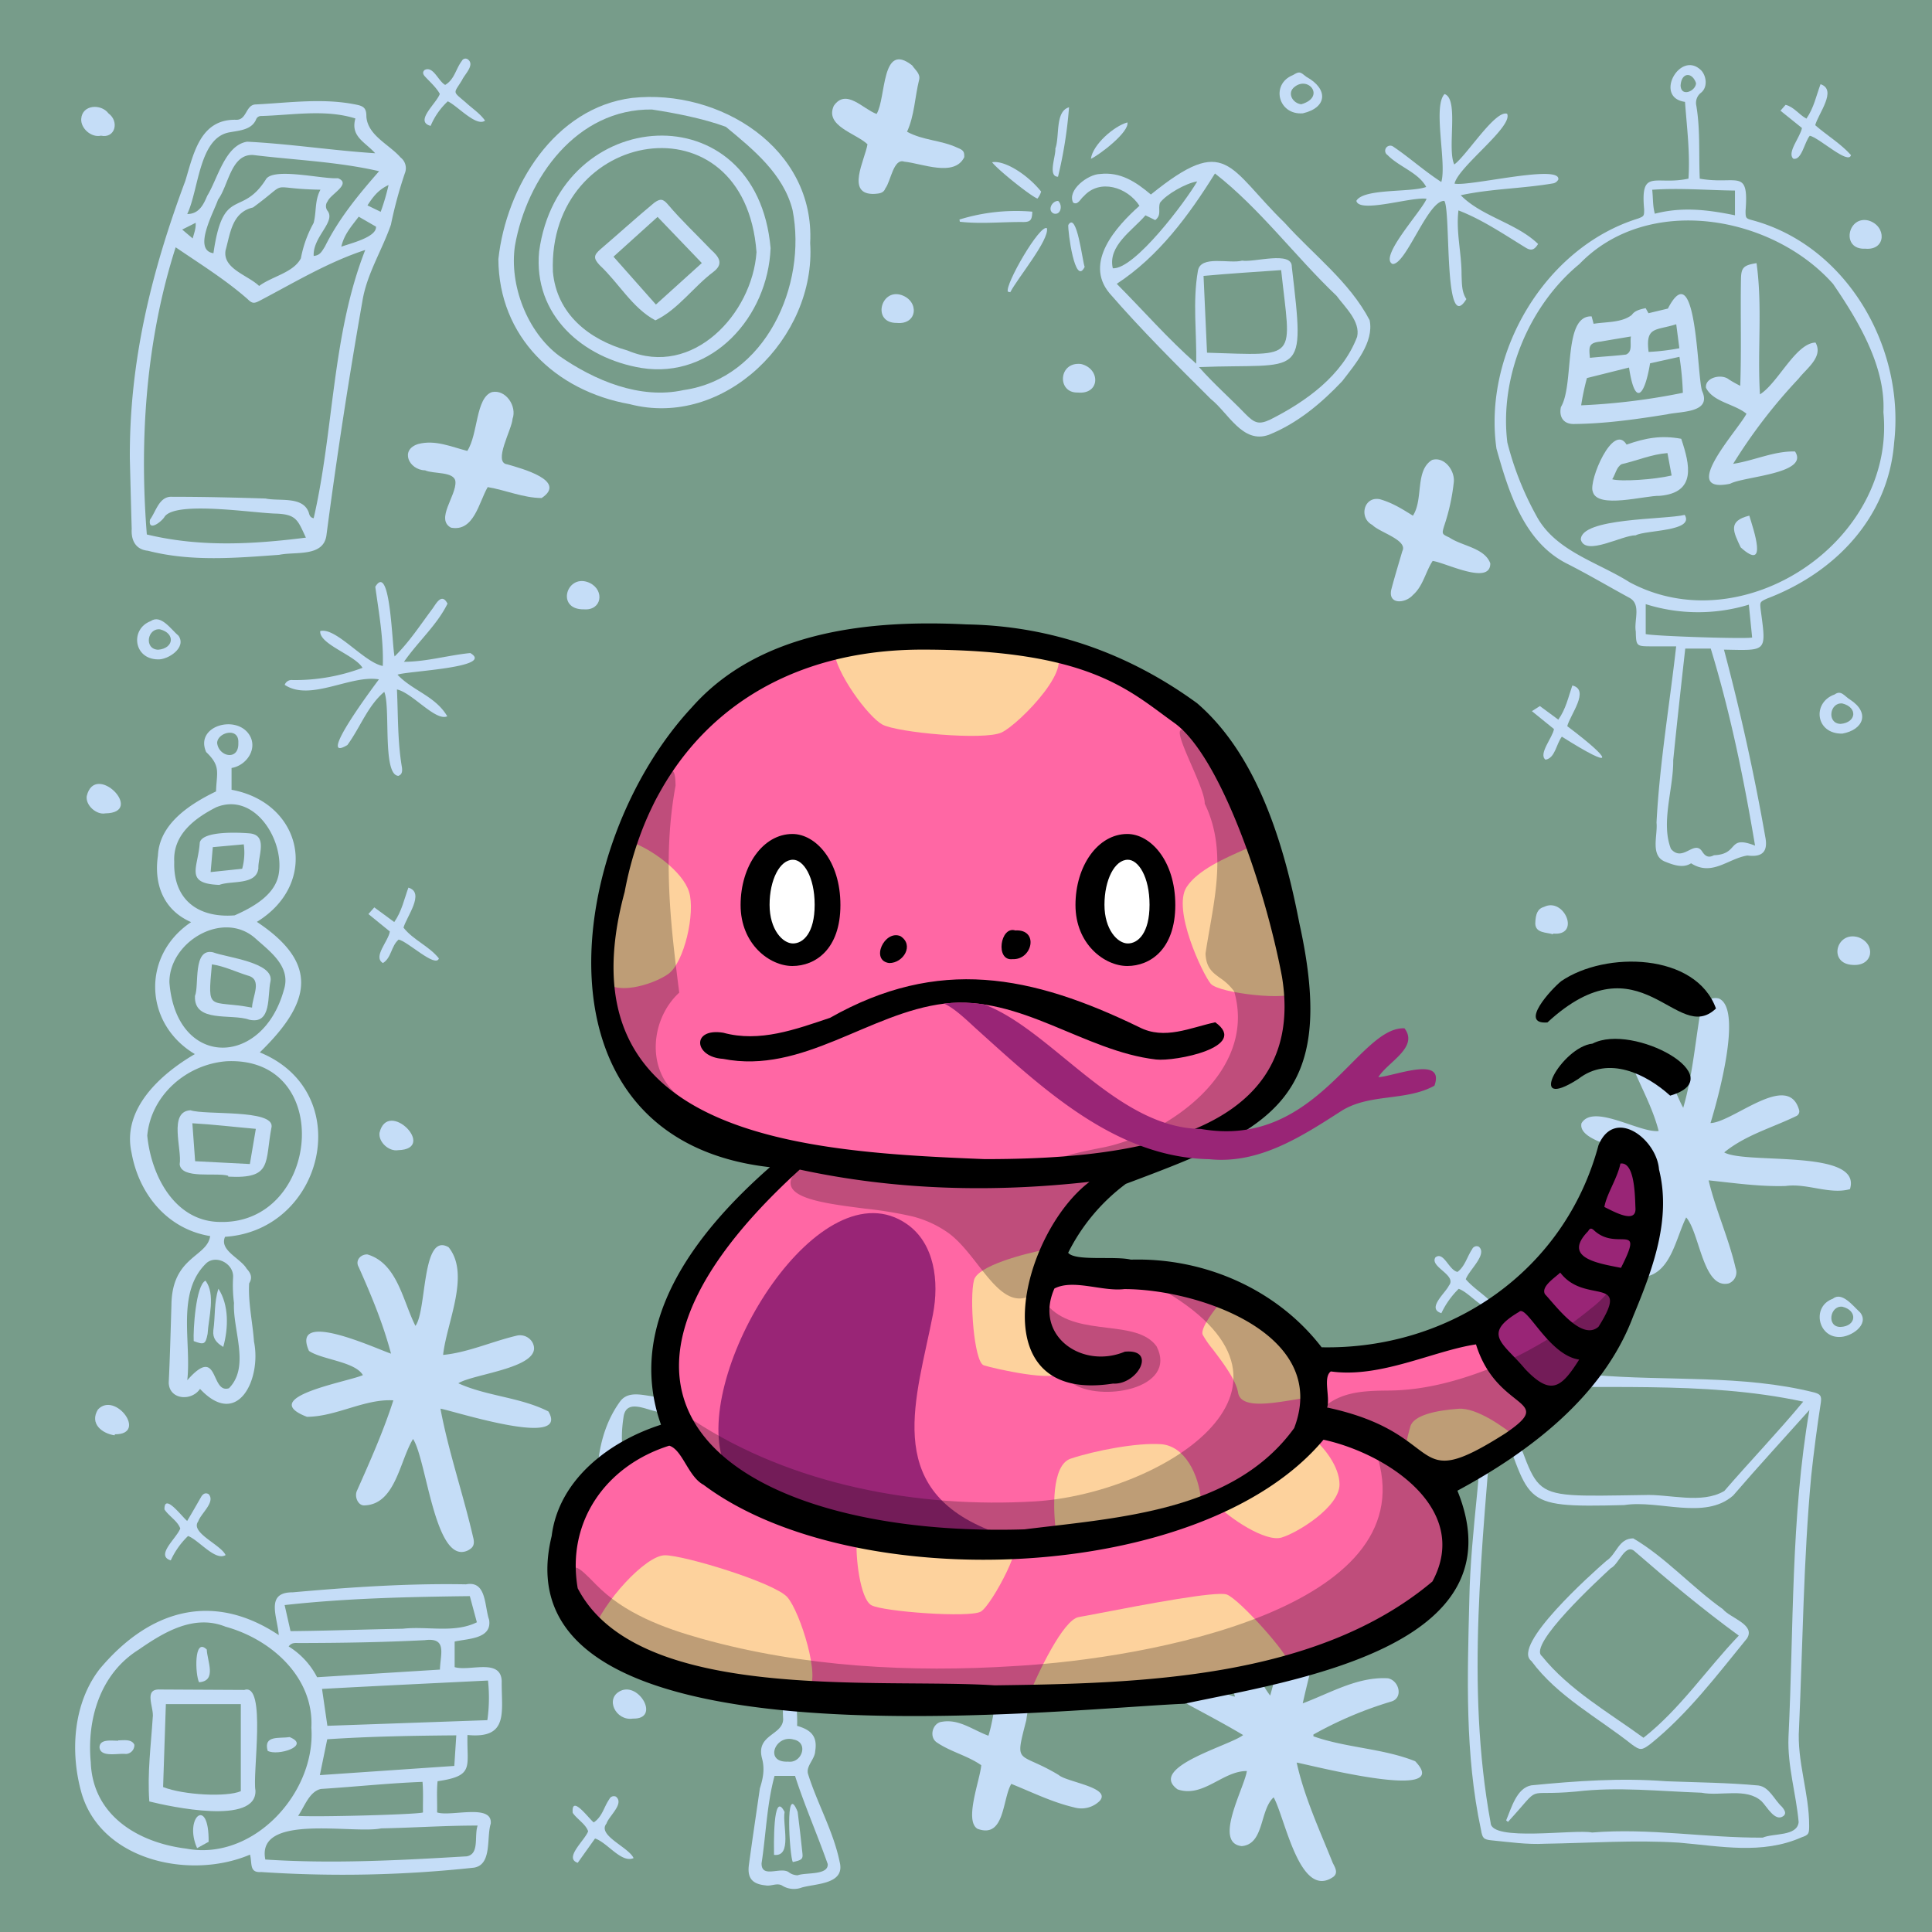 <svg width="600" height="600" viewBox="0 0 600 600" xmlns="http://www.w3.org/2000/svg" xmlns:xlink="http://www.w3.org/1999/xlink">
  <path d="M600,0H0V600H600Z" style="fill: #779C8A"/>
  <g>
    <path d="M588.24,137.471c-1.801,23.24-18.339,40.396-39.483,48.422-2.227,1.046-2.211,1.052-1.964,3.428,1.774,13.354,2.085,12.671-11.401,12.429q7.652,28.746,12.816,58.062c.925,4.599-.789,6.482-5.529,5.876-6.039.941-10.974,6.585-17.501,2.413-2.417,1.575-5.33.618-8.3-.604-4.404-1.998-2.006-8.176-2.433-12.019.959-18.38,4.041-36.485,6.105-54.745-2.646,0-5.189.009-7.731-.002-4.627-.02-4.706-.067-4.814-4.643-.613-3.497,1.849-8.52-2.118-10.509-6.315-3.438-12.512-7.103-18.914-10.366-13.621-6.667-18.403-22.285-22.233-35.887-4.227-29.648,15.048-62.492,43.986-71.461,1.848-.726,1.869-.768,1.88-2.814-1.197-13.039,3.523-7.334,13.765-9.575.526-8.056-.498-15.888-1.076-23.839-9.803-1.328-1.505-16.301,5.035-9.769,1.495,1.573,2.188,5.059-.046,6.914a3.965,3.965,0,0,0-1.478,4.019c1.273,7.56.731,15.065,1.07,22.688,11.567,2.023,15.284-3.525,14.224,9.993.012,2.198.051,2.357,2.043,2.887,29.501,7.917,47.499,39.658,44.097,69.102ZM584.91,128c.711-14.185-7.806-28.389-15.643-39.843-19.039-21.416-57.61-28.077-78.743-6.176C474.728,94.972,465.64,117.171,468.116,137.401a94.969,94.969,0,0,0,8.957,22.663c5.799,11.05,19.01,14.435,28.966,20.728,35.273,19,82.726-12.682,78.871-52.792ZM545.049,262.618c-3.522-20.973-7.679-41.243-13.759-61.188h-7.92c-1.304,11.644-2.566,23.035-3.739,34.652.118,8.806-3.929,19.395-.705,27.545,3.657,4.291,7.161-2.889,9.643.736.979,1.572,2.018,2.146,3.717,1.236C540.308,265.298,536.242,259.195,545.049,262.618Zm-33.957-65.696c2.582.642,31.376,1.586,33.05,1.063-.334-3.328-.67-6.682-1.023-10.203a54.115,54.115,0,0,1-32.027-.158Zm2.832-130.549c8.45-2.213,16.473-1.244,24.883.49v-7.686c-8.631-.096-17.096-.858-25.696-.246C513.41,61.681,513.239,63.88,513.924,66.373Zm8-39.801c.185,3.721,4.761,1.668,4.792-.756C525.513,22.265,522.169,22.433,521.924,26.571Z" style="fill: #C5DDF7"/>
    <path d="M243.18,526.702c-9.03-.023-8.369-4.159-.074-4.975v-10.681c-22.365-1.595-50.537-14.286-56.651-37.663-1.998-12.81-1.743-27.429,6.196-38.244,2.287-2.978,6.152-2.053,9.366-1.584,21.851,3.804,31.379,16.334,41.545,34.558l.527-.114c.844-17.083-.089-34.282.776-51.371,5.518-12.682,2.373,49.42,3.225,52.476-1.813,9.524,12.832,10.093,17.7,4.61,1.379-1.659,1.382-2.23-.027-3.92-6.436-7.453-10.396-17.114-9.552-27.07,3.325-16.35,27.597,7.761,30.859,14.926,17.598-13.57,40.84-27.694,21.529,7.294-3.969,7.113-12.316,9.372-16.898,15.598-8.19,17.295-25.784,28.654-44.642,30.557a55.75,55.75,0,0,0,.509,10.716c12.049-1.489,12.206,5.035.372,4.322-.926,3.341-.197,6.504-.403,9.838,3.769,1.106,6.48,2.808,5.626,7.867-.083,2.576-3.09,4.727-2.152,7.296,2.911,9.186,7.871,17.753,9.776,27.212,1.667,6.834-7.329,6.583-11.756,7.826a6.89,6.89,0,0,1-5.983-.504c-1.64-1.111-3.541.227-5.356-.157-4.118-.428-5.667-2.302-5.107-6.42,1.075-7.911,2.261-15.807,3.402-23.709.974-3.063,1.559-5.921.682-9.24-2.033-7.502,6.459-7.206,6.55-12.24-.157-2.368-.039-4.755-.039-7.204Zm-46.007-42.697c16.498,19.232,48.392,30.334,71.368,16.003a42.061,42.061,0,0,0,18.1-17.952c1.667-4.45-1.833-9.518-3.196-13.814-4.235,1.889-8.318,3.697-12.382,5.542-3.239,3.124-6.31,6.055-10.881,6.976-24.649,6.538-21.025-35.801-56.401-42.422-3.43-.679-9.193-3.804-10.106,1.523-1.049,6.887-1.144,15.048,5.043,19.57,2.833,3.823,12.569,3.198,12.84,7.039-.294,1.455-1.889,1.684-3.112,1.446-8.947-1.045-14.239-6.365-18.632-13.894-1.117,6.727-2.146,24.126,6.087,26.198,11.265.938,21.824-4.491,29.51-12.391,1.06-1.897,4.843-3.422,4.123.097-1.635,2.46-3.969,4.285-6.048,6.704,5.663,1.982,12.176,1.043,17.169,4.673,2.105,1.715,6.09,5.197,2.61,7.574-10.223,8.253-28.06,10.287-33.09-4.678-4.398.611-8.656,1.202-13.002,1.806Zm74.671-14.36c2.917-2.127,11.992-3.354,11.984-6.983-1.82-8.518-14.641-20.273-23.464-21.027-1.752,9.318,3.114,21.116,11.48,28.01Zm-31.3,81.867c-2.415,8.924-2.636,18.05-4.031,27.147-.075,4.927,6.129.812,8.585,2.881a4.674,4.674,0,0,0,2.632.846c2.505-.944,9.58.073,9.325-3.498-3.228-9.16-7.169-18.126-10.151-27.376Zm70.96-105.091c-9.361,3.328-16.955,9.654-23.727,16.74-2.133,3.544,1.552,7.859,2.103,11.888,10.551-4.075,16.71-11.838,20.693-22.016l-2.492-.408C311.158,451.304,312.284,449.433,311.504,446.421Zm-80.845,42.205-11.026-5.231c5.743-6.236,14.918,7.519,20.836,1.172-4.404-4.415-22.321-8.825-27.022-3.988C215.949,487.671,222.559,491.239,230.659,488.626Zm14.102,58.463c4.269.602,6.495-5.956,1.69-6.864C240.754,538.577,237.205,547.469,244.761,547.089Z" style="fill: #C5DDF7"/>
    <path d="M86.575,507.793c-.453-5.798-4.244-13.315,4.284-13.281,17.911-1.59,35.882-2.821,53.875-2.483,6.419-1.247,5.687,6.825,7.167,11.02.944,5.984-6.65,5.816-10.707,6.748v7.942c4.601,1.42,14.377-2.891,14.616,4.38-.12,9.421,2.353,17.974-10.631,16.698-.281,9.884,2.336,12.674-9.286,14.358-.321,3.247-.074,6.172-.146,9.683,4.142,1.439,17.333-2.877,16.652,3.53-1.37,4.267.488,12.69-5.203,13.631a379.293,379.293,0,0,1-66.075,1.356c-3.745.284-2.77-2.569-3.472-5.406-18.759,8.004-47.033,1.797-52.591-20.086-3.276-12.453-2.162-27.117,5.869-37.522,15.271-18.274,34.967-24.33,55.649-10.568Zm10.122,28.77c.827-15.708-12.508-27.495-26.653-31.377-9.78-3.941-19.096,1.66-27.019,7.157-11.885,7.46-16.09,21.527-14.839,34.945.596,16.504,14.659,24.956,29.648,26.816,20.892,3.959,40.3-17.391,38.863-37.541ZM148.33,566.948c-10.104-.014-19.894.682-29.957.87-8.602,1.829-38.894-4.807-35.974,9.672,20.841,1.369,41.742.248,62.56-.99C148.992,575.765,147.207,570.202,148.33,566.948Zm-46.658-30.983c16.773-.592,33.176-1.172,49.68-1.754a49.631,49.631,0,0,0,.2-12.305c-17.224.848-34.243,1.653-51.544,2.6.574,3.954,1.097,7.556,1.664,11.459ZM90.223,506.564c11.676-.108,23.243-.544,34.906-.751,7.588-.852,15.942,1.47,22.969-1.997-.736-2.733-1.452-5.39-2.187-8.123-19.311.24-38.338.652-57.517,2.776Zm11.4,33.582c-.764,3.714-1.49,7.248-2.289,11.133,14.134-.966,27.876-1.906,41.754-2.854.213-3.264.408-6.252.62-9.498C128.244,539.04,115.103,539.255,101.623,540.146Zm34.999-21.638c.148-4.892,2.333-10.05-4.706-9.14-13.013.665-26.032.874-39.061.888-1.065.01-2.236-.248-3.208,1.066a24.341,24.341,0,0,1,8.828,9.555C111.223,520.085,123.809,519.303,136.622,518.508Zm-5.407,34.871c-10.553.397-20.989,1.528-31.521,2.193-3.634.77-5.134,5.517-7.106,8.356,4.774.446,37.028-.399,38.769-1.054C131.304,559.686,131.5,556.663,131.215,553.379Z" style="fill: #C5DDF7"/>
    <path d="M40.327,142.64c-.22-30.439,6.727-58.354,17.248-86.531C60.123,47.69,62.185,37.054,73.139,37.193c3.671.285,3.017-4.827,6.468-4.767,10.33-.526,20.82-2.048,31.067.08,2.466.473,3.126,1.293,3.112,3.745.446,5.852,7.089,8.592,10.615,12.654a4.191,4.191,0,0,1,1.32,4.93,133.811,133.811,0,0,0-4.316,15.936c-2.789,8.062-7.544,15.368-8.889,23.938q-6.349,36.075-11.127,72.454c-.877,6.943-9.659,5.069-14.675,6.142-13.608.99-27.396,2.186-40.777-1.264-3.787-.354-5.25-3.208-5.034-6.76-.221-7.511-.404-15.025-.575-21.641Zm5.272,23.345c16.536,3.981,32.835,3.071,49.402.983-2.507-5.343-2.855-7.174-9.068-7.461-6.938-.101-30.971-4.019-34.756.87-.844,1.573-5.28,4.963-4.586,1.001,1.898-2.608,2.873-7.335,6.86-7.095,9.666-.003,19.335.225,28.996.534,4.359.933,11.63-.836,13.453,4.369.181.705.408,1.564,1.517,1.752,6.338-27.507,5.63-56.875,16.015-83.309-11.499,3.75-22.015,10.119-32.73,15.735-1.807.958-2.406.919-3.834-.502-6.889-6.042-14.78-10.925-22.311-16.067C45.412,105.363,43.224,136.13,45.599,165.985ZM99.517,58.915c-17.363-.302-8.825-3.338-20.936,5.516-6.499,1.521-7.008,7.823-8.529,13.324-.969,5.708,6.979,7.718,10.421,11.053,4.008-2.99,10.607-4.097,12.969-8.578A36.171,36.171,0,0,1,97.392,69.257C98.342,65.747,97.664,62.363,99.517,58.915ZM110.368,36.792c-9.376-2.945-19.585-1.028-29.243-.768A1.647,1.647,0,0,0,79.505,37.152c-1.376,3.153-5.066,3.368-8.02,3.909-9.714,1.462-9.687,17.772-13.337,25.404,3.625.005,5.045-2.892,6.217-5.675,3.268-5.319,5.527-15.706,12.389-16.787,13.379.673,26.406,2.721,39.76,3.588C113.323,44.025,108.795,42.415,110.368,36.792ZM97.421,79.479c2.023-.158,2.557-1.474,3.491-2.909,4.353-8.767,10.441-16.114,16.821-23.402-12.861-2.961-26.044-3.439-39.101-5.029-6.913-.379-7.615,9.383-10.921,13.862-1.251,3.786-7.996,15.668-1.424,16.641C69.311,57.537,74.91,67.692,82.518,55.804c2.109-3.988,17.587-.106,22.428-.458,4.385,1.744-2.32,4.962-3.184,7.16a2.415,2.415,0,0,0-.069,2.933C104.412,68.858,97.082,73.532,97.421,79.479Zm8.575-2.865c2.728-1.012,11.04-2.938,10.771-6.228l-5.365-3.096C109.275,70.147,106.889,72.694,105.996,76.614Zm12.231-10.836a66.767,66.767,0,0,0,2.442-8.314c-3.194,1.466-4.867,3.709-6.546,6.326ZM59.842,74.049c.479-1.795,1.041-3.127.921-4.855l-4.176,2.101Z" style="fill: #C5DDF7"/>
    <path d="M62.118,431.33c-2.682,3.97-9.636,3.365-9.716-1.992.393-8.061.594-16.135.842-24.205.219-14.955,11.122-14.702,12.021-21.257-13.254-2.155-22.1-12.978-24.401-25.839-3.075-13.599,8.97-24.458,19.65-30.678-15.859-9.459-16.586-30.677-1.157-40.985-8.581-3.717-11.624-11.767-10.309-20.652.453-9.927,9.946-16.014,18.044-19.94.192-5.951,1.562-7.805-3.066-12.226-3.632-8.187,9.599-11.835,13.534-5.14,2.479,4.26-1.064,9.338-5.649,10.088v6.764c22.099,4.071,27.378,29.064,7.861,41.028,19.861,13.188,16.466,25.385.916,40.533,30.231,12.37,19.957,55.286-10.797,57.275-1.864,4.237,4.809,6.618,6.72,9.912,1.198,1.29,1.918,2.702.772,4.533-.362,5.878,1.075,12.129,1.496,18.077C81.269,428.187,73.869,443.898,62.118,431.33Zm6.333-51.84c30.97.657,35.724-51.518,1.883-49.909-12.554.981-23.448,10.653-24.601,23.082C46.934,365.107,54.287,379.442,68.451,379.49ZM52.613,305.123c2.088,26.611,28.832,26.533,35.532,2.352,2.32-7.113-3.939-11.7-8.695-15.927C69.422,282.394,52.48,292.473,52.613,305.123Zm1.498-37.489c-.359,11.748,7.395,17.534,18.762,16.639,5.633-2.501,12.782-6.384,13.736-13.138,1.575-10.515-7.672-25.25-19.482-20.426C60.352,254.17,53.674,259.251,54.111,267.634Zm4.051,161.005c9.939-11.295,7.094,4.361,12.942,2.492,6.631-6.73,1.136-18.04,1.563-26.493a42.923,42.923,0,0,1-.28-7.878c.32-4.25-5.117-7.169-8.233-4.534C54.632,401.302,59.497,416.619,58.163,428.639ZM74.014,230.696c.306-4.994-6.432-3.315-6.58.008C67.87,235.048,74.255,236.392,74.014,230.696Z" style="fill: #C5DDF7"/>
    <path d="M128.273,446.893c-4.201,6.852-5.454,20.492-15.289,20.624-1.807-.058-2.956-2.674-2.149-4.511,4.101-9.221,8.241-18.512,11.321-28.114-8.943-.532-17.718,5.081-26.842,5.11-15.798-6.094,12.938-10.901,17.382-12.95-2.463-4.221-12.771-4.793-16.746-7.521-5.856-13.202,21.016-.596,25.481.855-2.495-9.408-6.096-18.045-10.029-26.87-1.198-2.079.614-4.018,2.694-3.943,9.314,2.771,10.957,14.371,14.917,22.184,3.582-4.666,1.888-29.31,10.302-24.42,6.845,8.479-.625,23.384-1.706,33.443,7.673-.734,15.145-4.161,22.726-5.949a4.464,4.464,0,0,1,4.961,1.961c4.388,7.923-18.292,9.772-22.955,12.801,8.917,4.055,19.176,4.287,27.968,8.747,6.809,11.597-29.119-.086-33.52-.866,2.429,13.101,7.06,26.58,10.118,39.831.704,2.572-.146,3.401-1.591,4.196-10.224,4.858-12.81-28.261-17.043-34.608Z" style="fill: #C5DDF7"/>
    <path d="M386.068,538.836c-5.714-3.407-10.863-6.108-16.583-9.211-2.66-1.444-2.787-3.815-.599-5.96,4.648-3.645,9.669,2.318,14.644,3.237-.989-4.47-13.86-25.442-1.273-20.491,5.758,5.552,7.479,14.013,12.213,20.164,2.758-9.952,5.485-19.824,7.135-30.032,1.276-6.904,8.832-7.458,9.087.206-.41,11.106-3.738,21.451-6.116,32.241,8.494-3.167,17.087-8.353,26.472-7.78,3.509.7,4.855,6.202.92,7.248a119.424,119.424,0,0,0-24.078,10.214l.004.556c10.236,3.629,21.476,3.694,31.6,7.738,12.32,12.838-32.389,1.203-36.797.413,2.314,10.602,7.144,21.033,11.212,31.188.759,1.477,1.727,3.06.173,4.305-10.434,7.256-14.944-18.233-18.539-24.696-4.38,3.957-2.872,14.529-9.898,15.153-8.931-.949.737-17.909,1.581-23.317-7.517-.073-13.551,8.416-21.51,5.699-9.477-6.854,16.283-13.606,20.352-16.875Z" style="fill: #C5DDF7"/>
    <path d="M523.66,378.078c-3.275,6.517-4.756,17.414-13.175,18.508-2.019-.107-3.098-1.494-2.332-3.342,3.158-7.257,6.818-15.019,8.055-22.699-4.64,1.553-8.693,4.617-13.31,6.26-3.601,1.505-17.935,5.212-13.209-3.007,7.661-4.845,16.369-7.897,23.57-13.578-4.89-2.986-23.505-5.184-22.114-11.39,3.71-6.214,17.997,3.076,23.963,2.413-2.159-8.487-7.017-16.231-9.835-24.484,9.222-7.326,14.107,11.44,17.467,17.271,2.775-9.481,3.655-19.652,5.285-29.457.459-3.125,3.089-5.185,5.795-4.473,7.551,3.277-.502,31.824-2.61,38.68,7.05-.252,24.057-16.157,27.512-4.083a1.6,1.6,0,0,1-.955,1.946c-7.552,3.649-15.675,5.857-22.303,11.247,6.756,3.794,42.997-1.191,39.057,11.411-6.324,1.769-13.302-1.912-19.982-.98-8.072.237-15.969-.929-23.912-1.75,2.192,9.225,6.242,17.954,8.381,27.249a3.701,3.701,0,0,1-2.123,4.752c-8.021,1.924-9.006-15.777-13.225-20.494Z" style="fill: #C5DDF7"/>
    <path d="M494.938,427.016c22.779,1.968,46.163-.174,68.452,5.413,1.947.545,2.357,1.058,2.094,3.106q-1.762,11.366-2.993,22.803c-2.41,26.01-2.622,52.197-3.784,78.289-.715,10.361,3.177,20.16,3.147,30.447-.012,2.437-.142,2.76-2.383,3.536-12.257,5.406-25.157,2.734-38.03,1.64-13.876-.881-27.811.129-41.697.34-5.55.296-11.006-.521-16.486-1.051-2.574-.249-2.886-.722-3.321-3.262-5.042-23.521-4.22-47.504-3.63-71.38.404-21.993,4.503-43.734,4.483-65.741.08-4.134.335-4.319,4.402-4.223,9.909.236,19.819.399,29.729.591Zm-30.749,10.018-.513.081c-3.19,42.809-8.582,86.378-.744,128.995.188,5.936,26.201,1.879,31.508,2.993,17.742-1.474,35.395,1.711,52.99,1.586,3.342-1.444,10.695-.328,11.156-4.816-.79-8.835-3.493-17.412-3.158-26.338,1.653-33.916.707-68.102,6.498-101.646-8.052,9.014-15.847,17.456-23.678,26.56-8.812,7.743-23.074,1.269-33.801,2.96-34.567.926-28.082-.734-40.258-30.375Zm.101-6.852c17.109,35.912,4.18,34.735,46.212,34.115,8.008-.351,17.927,2.912,24.989-1.254,8.085-9.356,16.625-18.234,24.515-27.752-31.42-6.779-63.92-3.459-95.716-5.109Z" style="fill: #C5DDF7"/>
    <path d="M353.875,63.907c-3.847-5.873-12.369-8.44-17.276-2.999-1.012.761-1.847,2.957-3.334,2.006-1.912-3.911,4.639-8.791,8.323-8.877,6.39-.744,11.199,2.467,15.826,6.373,23.616-19.114,23.926-8.367,41.563,8.799,8.928,9.938,20.078,18.226,26.373,30.225,1.425,6.863-4.508,13.716-8.501,18.927-6.49,6.881-13.996,13.161-22.845,16.689-8.106,2.883-12.564-6.852-17.971-11.127-10.766-10.714-21.543-21.41-31.504-32.903-7.916-9.559,2.08-20.633,9.346-27.115ZM372.36,114.006c4.645,5.256,9.662,9.634,14.5,14.64,2.765,2.785,4.125,3.302,7.644,1.647,11.095-5.594,22.381-13.665,26.956-25.679,1.095-4.774-3.706-9.137-6.382-12.754-12.877-12.255-23.835-27.143-37.761-37.987-8.094,13.008-17.551,25.823-30.502,34.271,8.372,8.409,15.811,17.001,24.684,24.807.169-9.748-1.154-19.155.509-28.773.76-5.098,9.9-2.156,13.747-3.241,3.572.644,15.54-3.133,15.419,1.893,4.191,35.679,3.501,29.882-28.814,31.176Zm2.491-4.471c28.798.863,26.053,2.51,23.022-25.649-8.142.57-16.052,1.056-24.101,1.802C374.139,93.792,374.491,101.574,374.851,109.535ZM355.734,66.874c-3.985,4.661-11.779,9.463-10.139,16.448,6.809.377,22.619-20.791,26.211-26.975-3.482.496-9.719,4.081-11.558,6.631-.717,1.987.632,3.692-1.474,5.38Z" style="fill: #C5DDF7"/>
    <path d="M251.608,75.499c1.901,29.306-26.595,57.722-56.082,50.007-23.069-4.107-40.631-20.964-40.752-45.047C157.241,57.923,172.22,33.479,196.292,30.414,223.442,27.474,253.158,45.996,251.608,75.499Zm-49.156-41.491c-23.294-.279-38.834,21.217-42.533,42.313-1.794,12.216,3.805,26.761,13.733,34.188,10.912,7.616,25.104,13.625,38.615,10.637,25.402-3.581,38.46-32.53,33.869-55.927-2.833-11.185-12.174-18.779-20.73-25.844-7.057-2.591-15.87-4.29-22.954-5.366Z" style="fill: #C5DDF7"/>
    <path d="M314.065,554.003c-2.818,4.785-1.993,17.085-10.504,13.945-4.174-2.544.798-15.128,1.174-19.751-4.363-3.027-9.502-4.13-13.827-7.093-2.497-1.704-1.269-6.103,1.646-6.394,5.298-.912,9.491,2.517,14.415,4.334,2.065-6.666,2.019-13.961,5.33-19.99,1.669-2.268,3.787-1.433,5.278.107,4.096,4.046,1.727,10.096,1.151,15.055-3.721,14.415-2.581,9.416,10.06,17.024,2.414,2.194,16.518,3.862,12.717,8.062a8.084,8.084,0,0,1-7.979,1.984c-6.868-1.62-12.933-4.666-19.461-7.283Z" style="fill: #C5DDF7"/>
    <path d="M447.611,56.523c1.738-5.869-2.709-23.438,1.004-27.312,4.571,1.472.706,17.127,3.03,21.863,3.861-2.812,12.669-16.96,16.396-15.749,1.964,4.01-15.123,16.399-16.323,21.697,4.472.985,33.069-6.165,32.227-1.275a2.278,2.278,0,0,1-1.529,1.186c-9.542,1.65-19.299,1.653-28.775,3.701,6.581,6.673,17.269,8.594,24.026,15.135-1.173,1.902-2.179,2.184-3.876,1.13-6.747-4.133-13.487-8.719-20.856-11.553-.822,6.723,1.005,13.283.962,20.033.121,2.641.005,5.281,1.5,7.5-7.082,11.66-4.753-27.411-6.847-30.489-5.125-.246-11.858,19.809-16.074,19.595-4.414-2.05,9.052-16.461,10.56-20.248-4.484-.746-20.92,4.642-21.804.638,2.231-3.939,16.894-2.532,21.684-4.315-2.369-4.454-8.452-6.261-12.001-9.908a1.582,1.582,0,0,1-.703-1.012,1.601,1.601,0,0,1-.004-.628,1.581,1.581,0,0,1,2.475-.977C438.006,49.139,441.968,52.841,447.611,56.523Z" style="fill: #C5DDF7"/>
    <path d="M145.121,140.035c3.383-5.164,2.555-16.483,7.657-18.268,4.324-.911,7.824,4.435,6.397,8.324-.148,3.189-6.227,13.639-1.601,14.122,4.226,1.24,18.758,5.045,10.641,10.455-5.742-.04-11.08-2.439-16.752-3.396-2.74,4.694-4.239,13.952-11.399,12.599-4.92-2.611,1.737-9.975,1.373-14.304-.304-3.241-6.926-2.322-9.417-3.5-5.051-.105-7.949-6.443-2.078-8.194,5.294-1.346,10.107.866,15.179,2.162Z" style="fill: #C5DDF7"/>
    <path d="M281.688,40.911c4.979,2.733,10.597,2.584,15.673,4.981,1.827.733,2.177,1.201,2.095,2.932-3.083,6.282-13.16,1.911-18.61,1.384-3.393-1.17-4.185,6.086-5.886,8.287-.565,1.539-1.932,1.609-3.321,1.721-9.207.408-3.003-10.576-2.235-15.419-3.684-3.467-13.337-5.67-10.455-11.946,3.828-5.517,9.058,1.04,13.287,2.536,3.018-4.947,1.367-22.752,11.061-15.058.949,1.456,2.665,2.596,2.124,4.537-1.318,5.346-1.425,11.017-3.733,16.045Z" style="fill: #C5DDF7"/>
    <path d="M438.79,160.15c3.336-5.074.574-14.03,5.957-17.308,3.853-1.155,7.227,3.415,6.726,7.049a63.617,63.617,0,0,1-2.981,13.459c-.754,2.495-.699,2.505,1.621,3.58,3.98,2.686,10.933,3.198,12.712,8.017.082,7.026-14.035-.288-17.906-.74-2.239,3.447-2.967,7.822-6.126,10.576-2.291,2.629-7.83,3.127-6.7-1.741,1.052-3.988,2.256-7.937,3.419-11.896,1.772-3.442-7.167-5.831-9.303-8.11-4.306-2.194-2.675-9.089,2.405-7.975C432.457,156.194,435.209,157.918,438.79,160.15Z" style="fill: #C5DDF7"/>
    <path d="M123.277,214.117c.375,8.162.176,16.217,1.553,24.235.121,1.034.127,2.176-1.123,2.599-5.031-.332-2.345-21.343-4.371-26.089-5.179,4.362-7.473,11.098-11.452,16.513-10.044,6.045,8.49-18.647,9.799-20.392-8.784-1.492-21.354,6.998-29.27,1.701A2.293,2.293,0,0,1,90.9,211.2a59.766,59.766,0,0,0,21.678-3.799c-2.261-3.929-13.487-7.31-13.13-11.414,4.855-1.292,13.663,9.792,19.431,10.826.28-8.296-1.204-16.416-2.328-24.584,4.787-7.926,5.196,19.034,6.002,21.63,4.629-4.551,7.992-9.803,11.851-14.949,1.209-1.768,2.862-4.778,4.573-1.439-3.281,6.67-9.002,11.592-13.521,18.06,7.103-.039,13.62-2.029,20.596-2.721,7.835,4.569-19.962,5.59-22.603,6.726,4.689,4.984,11.787,6.641,15.448,12.91-3.641,1.661-10.814-7.284-15.62-8.329Z" style="fill: #C5DDF7"/>
    <path d="M486.723,225.518c14.218,10.698,15.297,13.99-1.675,3.257-1.764,2.31-2.083,6.67-5.072,7.15-2.332-1.732,2.253-6.93,2.621-9.516-2.287-1.853-4.476-3.626-6.854-5.552l2.483-1.585c1.571,1.159,3.592,2.65,5.719,4.218,2.364-3.297,3.133-7.08,4.358-10.612,5.545,1.378-.653,9.055-1.58,12.64Z" style="fill: #C5DDF7"/>
    <path d="M136.306,297.647c-.996,3.104-9.761-5.373-12.514-5.848-2.376,2.051-2.187,5.642-4.869,7.286-3.207-1.924,1.7-6.749,2.146-9.803l-6.658-5.417c.663-.749,1.158-1.308,1.831-2.068,2.09,1.536,4.107,3.019,6.197,4.555,2.356-3.369,3.093-7.164,4.392-10.686,5.299,1.538-.627,9.102-1.517,12.432,3.029,3.838,7.933,5.7,10.992,9.549Z" style="fill: #C5DDF7"/>
    <path d="M559.615,39.755c-2.301-1.852-4.437-3.572-6.676-5.374.721-.835.945-1.097,1.587-1.819,2.598.613,4.116,3.022,6.473,4.279,2.33-3.369,3.064-7.167,4.382-10.69,5.293,1.737-.688,9.126-1.653,12.728,3.619,3.165,7.905,5.693,11.11,9.284-.732,3.172-9.967-5.465-12.789-6.002-1.621,1.83-2.544,7.816-5.136,7.12C554.861,47.391,559.125,42.526,559.615,39.755Z" style="fill: #C5DDF7"/>
    <path d="M464.698,406.233c-3.76,1.629-8.049-4.732-11.694-5.972a26.448,26.448,0,0,0-5.372,7.554c-4.659-1.409,1.195-6.185,2.333-8.551,2.658-3.287-6.149-5.846-4.162-8.791,2.565-1.943,4.149,4.003,6.829,4.525,2.306-1.661,3.006-4.785,4.573-7.074a1.506,1.506,0,0,1,2.033-.762c2.845,2.325-3.092,7.346-4.027,10.124,2.854,3.321,6.855,5.305,9.487,8.947Z" style="fill: #C5DDF7"/>
    <path d="M150.634,37.455c-2.695,2.075-8.688-4.708-11.575-5.984a22.051,22.051,0,0,0-5.321,7.623c-5.128-1.36,1.735-6.876,2.85-9.919-.984-1.891-3.09-3.776-4.596-5.405-.584-.636-.918-1.386-.082-2.062,2.643-1.297,4.217,3.521,6.345,4.657,2.921-1.709,3.286-5.008,5.206-7.488a1.231,1.231,0,0,1,1.865-.418c2.213,1.708-1.011,4.584-1.82,6.387-2.643,4.364-3.117,3.324,1.099,6.938,2.034,1.885,4.412,3.384,6.029,5.672Z" style="fill: #C5DDF7"/>
    <path d="M58.126,472.343c1.785-2.986,2.919-4.993,4.443-7.646.543-.775,1.261-1.244,2.242-.663,2.158,2.451-2.388,5.928-3.252,8.448-2.584,3.504,7.001,7.182,8.5,10.462-3.233,1.937-8.346-4.715-11.658-5.922a24.723,24.723,0,0,0-5.367,7.568c-4.902-1.507,1.872-6.929,2.945-9.906-.733-2.245-3.553-3.864-4.901-5.91C50.962,463.49,56.435,470.954,58.126,472.343Z" style="fill: #C5DDF7"/>
    <path d="M196.762,577.048c-3.788,1.672-8.196-4.901-11.968-6.084-1.812,2.544-3.594,5.045-5.377,7.549-4.394-1.472,2.227-6.983,3.23-9.788-.705-2.194-3.434-3.763-4.787-5.725-.49-5.889,4.991,1.787,6.53,2.968,2.705-1.814,3.129-4.778,4.859-7.248a1.537,1.537,0,0,1,.35-.491,1.523,1.523,0,0,1,1.692-.261c2.659,2.179-2.145,5.94-2.953,8.368-2.936,3.67,6.886,7.279,8.424,10.712Z" style="fill: #C5DDF7"/>
    <path d="M571.189,415.209c-6.598.082-8.622-9.457-2.005-11.866,2.868-2.37,6.337,2.306,8.501,4.246C580.706,411.406,574.741,415.32,571.189,415.209Zm.413-3.118c4.957-.209,5.344-5.093.599-6.273C568.312,405.319,567.145,412.147,571.602,412.091Z" style="fill: #C5DDF7"/>
    <path d="M404.6,35.194c-7.674.586-10.034-9.033-3.111-11.855,2.128-1.25,2.199-1.091,4.228.526C412.626,27.665,412.169,33.458,404.6,35.194Zm-.472-2.816c7.749-2.237,2-9.274-2.446-5.087C399.779,29.198,401.593,32.117,404.128,32.379Z" style="fill: #C5DDF7"/>
    <path d="M49.049,204.779c-7.621-.093-8.674-9.441-2.262-11.883,3.216-2.233,6.326,2.604,8.662,4.549C58.012,201.139,52.188,204.914,49.049,204.779Zm.04-3c4.894-.389,5.442-5.07.635-6.324C45.792,194.962,44.61,201.563,49.088,201.779Z" style="fill: #C5DDF7"/>
    <path d="M572.143,227.832c-8.405.141-9.424-9.709-2.375-12.163,2.028-1.484,3.053.568,4.788,1.599C580.934,221.423,578.606,226.679,572.143,227.832Zm-.505-3.021c4.919-.445,5.328-5.136.536-6.339C568.214,218.015,567.222,224.734,571.638,224.811Z" style="fill: #C5DDF7"/>
    <path d="M32.7,252.6c-2.704.526-6.178-2.465-5.765-5.367C29.545,236.341,45.327,252.412,32.7,252.6Z" style="fill: #C5DDF7"/>
    <path d="M123.665,357.195c-2.792.495-6.115-2.403-5.817-5.341C120.387,340.966,136.017,356.846,123.665,357.195Z" style="fill: #C5DDF7"/>
    <path d="M35.588,445.753c-3.933-.577-7.836-3.642-5.181-8.01,5.342-5.779,15.538,7.767,5.29,7.687Z" style="fill: #C5DDF7"/>
    <path d="M196.566,533.727c-5.282.831-8.845-6.214-3.853-8.613C198.49,522.324,205.168,533.956,196.566,533.727Z" style="fill: #C5DDF7"/>
    <path d="M407.21,474.746c-2.794.476-6.136-2.396-5.797-5.356C403.984,458.512,419.591,474.437,407.21,474.746Z" style="fill: #C5DDF7"/>
    <path d="M31.352,42.138c-2.99.68-6.327-2.265-6.128-5.224.302-4.483,6.195-4.745,8.475-1.696C37.124,37.728,35.766,43.068,31.352,42.138Z" style="fill: #C5DDF7"/>
    <path d="M482.297,290.15c-2.035-.636-5.389-.324-5.505-3.274.073-3.115.744-4.672,2.762-5.251,6.24-3.05,11.445,9.167,2.787,8.3Z" style="fill: #C5DDF7"/>
    <path d="M579.309,77.234c-7.686.424-5.539-10.42,1.014-8.739C585.946,70.211,585.805,77.819,579.309,77.234Z" style="fill: #C5DDF7"/>
    <path d="M334.677,121.907c-6.493.168-6.001-9.703,1.06-8.862C341.806,114.488,341.734,122.591,334.677,121.907Z" style="fill: #C5DDF7"/>
    <path d="M278.469,100.286c-7.699.056-5.016-10.733,1.427-8.678C285.562,93.469,285.005,100.939,278.469,100.286Z" style="fill: #C5DDF7"/>
    <path d="M330.754,499.479c-7.684.008-5.012-10.67,1.46-8.695C337.944,492.852,337.182,500.144,330.754,499.479Z" style="fill: #C5DDF7"/>
    <path d="M575.485,299.669c-7.931-.268-5.251-10.651,1.604-8.608C582.658,293.098,581.822,300.051,575.485,299.669Z" style="fill: #C5DDF7"/>
    <path d="M181.397,189.237c-9.054.184-5.341-11.6,1.832-8.167C187.834,183.419,186.871,189.631,181.397,189.237Z" style="fill: #C5DDF7"/>
    <path d="M297.962,68.182a59.402,59.402,0,0,1,22.624-2.447c-.061,2.61-.572,3.185-2.753,3.22-6.574-.081-13.208.672-19.741-.095Z" style="fill: #C5DDF7"/>
    <path d="M308.107,50.391c3.7-.701,10.807,3.603,15.225,9.1a6.378,6.378,0,0,1-1.137,2.18C320.114,60.915,309.912,52.771,308.107,50.391Z" style="fill: #C5DDF7"/>
    <path d="M313.006,90.588c-1.02-2.06,9.987-21.144,12.129-19.707.786,3.618-9.17,15.571-11.389,19.88Z" style="fill: #C5DDF7"/>
    <path d="M332,33.319a135.917,135.917,0,0,1-3.419,21.569c-3.302-.032-.6-6.583-.833-8.752C329.145,42.418,327.589,34.592,332,33.319Z" style="fill: #C5DDF7"/>
    <path d="M336.853,82.878c-3.013,6.28-5.267-11.194-5.088-13.01C334.423,65.454,336.155,81.199,336.853,82.878Z" style="fill: #C5DDF7"/>
    <path d="M338.789,49.327c.569-4.416,7.122-10.136,11.334-11.313C350.788,40.985,341.471,48.089,338.789,49.327Z" style="fill: #C5DDF7"/>
    <path d="M328.619,62.385c1.496,1.38.835,4.488-1.324,3.951C325.183,65.486,326.572,62.404,328.619,62.385Z" style="fill: #C5DDF7"/>
    <path d="M494.294,98.253c.212.795.391,1.468.614,2.303,3.877-.641,8.721-.289,11.854-2.744.951-1.378,2.58-1.74,4.305-2.114.261.466.515.918.883,1.573l6.029-1.443c9.018-17.363,9.012,20.975,10.627,25.603,3.103,6.886-6.688,6.269-10.888,7.248-9.549,1.532-19.117,2.896-28.816,2.995-3.291.103-4.803-2.113-4.149-5.262C488.996,119.387,485.269,97.925,494.294,98.253Zm18.149,14.578c-1.603,9.792-4.627,13.992-6.535,1.312-4.503,1.124-8.796,2.196-13.07,3.263a77.487,77.487,0,0,0-1.796,8.474,201.659,201.659,0,0,0,31.584-3.894,91.097,91.097,0,0,0-1.056-11.171Zm8.124-12.133c-6.365,2.041-9.592.584-8.579,8.593a67.751,67.751,0,0,0,9.555-1.144C521.214,105.636,520.917,103.367,520.567,100.698Zm-26.803,10.431c3.815-.406,7.506-.56,11.208-1.016,2.159-.938,1.149-3.516,1.531-5.619-3.375.568-6.423,1.059-9.462,1.597C493.315,106.439,493.429,107.734,493.764,111.129Z" style="fill: #C5DDF7"/>
    <path d="M545.509,81.722c1.886,13.442.228,27.192,1.061,40.751,5.664-3.566,11.056-15.863,17.25-16.092,2.534,4.438-2.828,8.06-5.245,11.213a165.028,165.028,0,0,0-20.333,26.459c6.698-1.051,12.705-4.025,19.214-3.843,4.587,6.954-15.971,7.726-20.145,10.019-16.254,3.351,2.541-16.739,5.074-21.743-3.845-3.123-10.318-3.592-12.578-8.059-.367-3.189,4.845-4.46,7.13-2.577a37.702,37.702,0,0,0,3.51,1.968c.403-11.118.032-22.095.229-33.202.078-3.497.773-4.251,4.833-4.895Z" style="fill: #C5DDF7"/>
    <path d="M505.151,138.074c5.941-2.085,10.762-2.952,16.969-1.805,2.708,8.095,4.772,16.709-6.664,17.717-4.629-.145-19.475,4.21-20.822-1.352C493.342,149.259,500.943,131.135,505.151,138.074Zm12.692,2.634c-4.938.368-9.403,2.339-14.202,3.436-1.655.88-1.938,3.168-2.951,4.694,2.711.79,13.075.106,18.449-1.164C518.723,145.442,518.306,143.198,517.843,140.708Z" style="fill: #C5DDF7"/>
    <path d="M523.21,159.901c3.129,5.202-12.113,4.661-15.241,6.35-4.14-.094-15.593,6.587-17.031,1.345C490.889,160.746,517.162,161.41,523.21,159.901Z" style="fill: #C5DDF7"/>
    <path d="M543.26,160.138c1.28,4.237,5.947,17.668-2.667,9.866C538.279,165.096,536.501,161.817,543.26,160.138Z" style="fill: #C5DDF7"/>
    <path d="M212.624,449.524c.217,3.22-6.073,5.528-6.388,1.057C205.889,446.028,212.268,444.78,212.624,449.524Z" style="fill: #C5DDF7"/>
    <path d="M275.563,461.766c-3.994,4.666-6.547-4.768-9.019-7.156-1.21-1.599.996-3.217,2.355-1.896C271.038,455.719,274.112,458.474,275.563,461.766Z" style="fill: #C5DDF7"/>
    <path d="M246.207,578.279c-1.004-1.877-2.493-25.602,1.512-15.596.54,4.353,1.059,8.708,1.501,13.071C249.384,577.364,248.913,577.703,246.207,578.279Z" style="fill: #C5DDF7"/>
    <path d="M240.379,576.048c-.005-1.887-.461-20.699,3.288-13.321C242.92,566.475,246.172,576.75,240.379,576.048Z" style="fill: #C5DDF7"/>
    <path d="M294.028,468.875a2.43,2.43,0,0,1,.389-3.305c1.808-1.224,13.079-14.813,12.12-7.251-4.097,3.539-7.932,7.588-12.509,10.556Z" style="fill: #C5DDF7"/>
    <path d="M46.37,559.458c-.638-8.885.502-17.296,1.058-26.006.523-3.127-3.076-9.068,2.331-8.761,8.706.024,17.415.099,26.121.136,6.962-2.358,2.467,26.222,3.454,31.209C79.764,566.918,52.935,561.087,46.37,559.458Zm4.282-4.472c6.462,2.516,19.805,3.164,24.134,1.281V529.239H51.511C51.221,537.91,50.938,546.418,50.652,554.986Z" style="fill: #C5DDF7"/>
    <path d="M36.713,540.485c1.677-.011,4.205-.47,5.021,1.379a2.754,2.754,0,0,1-2.667,2.846c-2.346-.301-7.895,1.201-8.164-2.074.093-2.715,3.879-1.992,5.809-2.051Z" style="fill: #C5DDF7"/>
    <path d="M61.82,522.437c-1.183-2.237-1.684-14.198,2.399-10.151C64.332,515.862,67.453,522.028,61.82,522.437Z" style="fill: #C5DDF7"/>
    <path d="M64.792,571.987c-1.265.695-2.374,1.305-3.58,1.968C56.989,564.507,64.949,557.539,64.792,571.987Z" style="fill: #C5DDF7"/>
    <path d="M83.131,543.744c-1.409-4.976,3.697-3.763,6.784-4.284C96.667,542.157,86.266,545.441,83.131,543.744Z" style="fill: #C5DDF7"/>
    <path d="M70.854,365.137c-3.726-1.106-14.476,1.164-15.056-3.53.797-4.648-3.598-16.426,3.362-16.804,4.65,1.56,25.671-.358,25.195,5.08-2.173,11.175.408,16.276-13.484,15.528Zm8.597-14.563c-6.753-.583-13.097-1.361-19.711-1.735.302,4.146.577,7.915.859,11.787,5.824.3,11.355.585,16.999.876Z" style="fill: #C5DDF7"/>
    <path d="M60.549,309.29c1.363-3.137-.775-14.907,5.578-13.549,4.287,1.633,19.011,3.096,17.881,8.991-1.027,4.43.482,13.559-6.633,11.943-5.437-1.983-17.242,1.128-16.826-7.385Zm17.724,3.627c.087-3.486,3.35-8.755-1.34-9.951-3.703-1.154-7.294-2.922-11.125-3.476C64.417,314.633,64.771,310.404,78.273,312.917Z" style="fill: #C5DDF7"/>
    <path d="M68.111,274.817c-10.992-.408-6.546-5.375-6.074-13.144.854-3.695,12.175-3.151,15.572-2.856,5.686.617,2.497,7.126,2.637,10.866C79.597,275.026,71.749,273.384,68.111,274.817Zm7.101-5.018a18.892,18.892,0,0,0,.492-7.578c-3.135.284-6.282.568-9.618.87l-.67,7.742C68.835,270.472,71.965,270.142,75.212,269.799Z" style="fill: #C5DDF7"/>
    <path d="M60.159,416.487c-.202-3.511.66-17.399,3.66-18.767,3.188,4.196.962,11.439.651,16.553C63.842,417.476,63.396,417.729,60.159,416.487Z" style="fill: #C5DDF7"/>
    <path d="M69.337,418.297c-2.109-1.239-3.332-2.662-3.089-5.083.657-4.476.168-8.577,1.584-12.982C71.146,405.3,70.947,412.488,69.337,418.297Z" style="fill: #C5DDF7"/>
    <path d="M507.223,477.755c10.009,5.868,18.292,15.225,27.842,21.995,2.245,2.757,10.232,4.768,7.475,9.085-9.341,11.446-18.465,23.537-30.044,32.821-2.638,1.953-3.12,1.995-5.695.11-10.58-8.378-23.082-14.912-31.226-25.931-6.331-4.79,18.865-27.246,23.291-31.1,3.243-2.09,3.754-6.958,8.357-6.98Zm32.78,30.2c-11.361-8.296-21.621-16.867-32.164-26.018-3.084-3.046-5.019,3.873-7.625,5.111-3.494,3.26-25.96,23.853-21.341,27.293,8.484,10.528,20.723,17.463,31.529,25.343C521.848,530.678,529.855,518.549,540.003,507.955Z" style="fill: #C5DDF7"/>
    <path d="M467.751,565.333c1.615-3.779,3.217-10.001,7.783-10.876,13.937-1.367,27.861-2.364,41.852-1.277,9.578.369,19.172.428,28.72,1.32,3.409.493,4.894,4.439,7.262,6.584,1.196,1.416,1.309,2.198.506,2.889-2.613,1.966-5.133-2.925-6.793-4.572-4.728-4.333-12.712-1.483-18.683-2.657-12.977-.449-25.957-1.899-38.929-.363-16.9,1.575-9.982-2.728-21.158,9.421Z" style="fill: #C5DDF7"/>
    <path d="M239.315,77.054c-.83,21.322-18.107,40.722-40.085,37.228-18.28-3.021-33.674-16.453-31.798-36.188C173.629,32.46,235.019,28.194,239.315,77.054Zm-4.374,1.258c-3.676-49.054-64.958-38.444-63.231,6.093,1.171,13.147,11.275,21.1,23.207,24.46C215.085,117.392,233.608,97.518,234.941,78.312Z" style="fill: #C5DDF7"/>
    <path d="M203.539,99.49c-7.157-3.805-11.426-11.678-17.337-17.165-1.934-2.104-1.878-3.058.281-4.926,5.585-4.762,11.008-9.724,16.659-14.404,1.897-1.382,2.761-1.268,4.263.475,4.168,4.942,8.907,9.364,13.367,14.039,2.584,2.298,4.05,4.438.778,6.926C215.324,89.111,210.545,96.159,203.539,99.49Zm.16-4.913,14.26-12.886c-4.655-4.853-9.166-9.556-13.746-14.331l-13.686,12.354c4.37,4.931,8.741,9.864,13.172,14.863Z" style="fill: #C5DDF7"/>
  </g>


  <path d="M352.689,213.499c-32.016-19.902-81.5-22.6-114-3.5-38.003,22.336-63.392,76.223-44.441,114.906,5.937,12.119,17.934,19.749,30.727,24.046a274.222,274.222,0,0,0,27.214,7.548l-5.104,6.348c-39.077,32.306-45.886,58.711-34.927,77.979a58.169,58.169,0,0,0-10.468,6.673c-78.295,48.25,12.614,78.642,71.53,82.568a408.449,408.449,0,0,0,55.94-.455c57.519-4.103,159.519-28.928,113.679-69.459,10.831-4.447,21.256-9.76,29.714-16.679a50.919,50.919,0,0,1,4.636-3.475,141.816,141.816,0,0,1-15.298-20.36c-2.426-3.823-3.851-6.069-5.87-6.943-2.874-1.244-6.951.291-16.833,4.013-6.321,2.38-15.017,5.655-27.291,9.669q-3.447.705-6.743,1.421c-3.583-14.918-21.95-28.14-55.465-29.8l-26-1.5c1.682-8.425,5.034-17.372,11-23.89,1.353-1.478,2.765-2.909,4.177-4.341a11.601,11.601,0,0,1,3.306-2.383,8.296,8.296,0,0,0,3.517-3.038c22.864-4.526,44.154-16.8,54.5-35.348C407.45,283.852,387.847,235.354,352.689,213.499Z" style="fill: #FF67A4"/>
  <g>
    <path d="M507.92,372.497c-.361-4.486-.825-8.981-4.316-12.475C511.046,358.294,506.939,367.878,507.92,372.497Z" style="fill: #992576"/>
    <path d="M285.189,483.096c-2.724-1.602.525-.527,2.02-.588C286.828,483.197,285.993,483.101,285.189,483.096Z" style="fill: #992576"/>
    <path d="M307.001,475.1c-27.812,1.08-61.515-2.914-82.844-22.719-7.909-28.522,30.823-90.853,57.509-72.221,8.567,5.981,10.05,17.776,8.066,28.035C284.727,434.077,273.989,461.82,307.001,475.1Z" style="fill: #992576"/>
    <path d="M508.19,377.5c1.269-16.536-4.002-27.067-10-4.5-2.514,7.233-15.667,22.19-23.532,30.448q-1.44,1.166-2.968,2.553c-12.285,6.582-6.068,12.856,1.229,20.22.256.259.513.518.771.78,6.793,7.875,13.999,3,18-5.5q.523-.997.983-1.977l.017-.024C500.29,408.3,508.19,391.464,508.19,377.5Z" style="fill: #992576"/>
  </g>
  
  <g>
    <path d="M274,225c-4.5-2.5-14.5-16.167-15-23,10-4,57-3.001,67,0,10,3-9.5,23-15,25.5S278.5,227.5,274,225Z" style="fill: #FDD29D"/>
    <path d="M187.5,304c-3.285-6.57,3.589-27.519,7.476-39.365.373-1.136.718-2.188,1.024-3.135,6,2,16,9,18,15.5s-1.5,22-6.5,25.5S190.25,309.5,187.5,304Z" style="fill: #FDD29D"/>
    <path d="M368.5,275.5c3.384-5.263,11.949-9.019,18.046-11.692,2.012-.882,3.755-1.646,4.954-2.308,4,2.5,12.5,43.5,11,46.5s-24,.5-26.5-2.5S364,282.5,368.5,275.5Z" style="fill: #FDD29D"/>
    <path d="M302.501,397.5c1.2-4.4,15.5-8.167,22.5-9.5-5.977,17.557-.512,28.136,2.426,33.824.995,1.926,1.7,3.291,1.574,4.176-.5,3.5-20.5-1-23.5-2S301.001,403,302.501,397.5Z" style="fill: #FDD29D"/>
    <path d="M471,446.5c-3.667-3.167-12.4-9.4-18-9-7,.5-14,2-15,5.5s-2.5,9,0,10c2,.8,6.833,5.667,9,8Z" style="fill: #FDD29D"/>
    <path d="M377.5,467l.03.031C377.092,467.276,377.05,467.281,377.5,467Z" style="fill: #FDD29D"/>
    <path d="M377.53,467.031c2.672-1.497,20.087-11.937,29.97-20.531,3.5,2.667,8.5,8.9,8.5,14.5,0,7-13,15-18,16.5C393.011,478.997,381.884,471.534,377.53,467.031Z" style="fill: #FDD29D"/>
    <path d="M313.594,479.5c-4.285,2.142-28.938.062-42.956-1.121-1.687-.142-3.219-.272-4.544-.379-.5,5.167,1,18.5,4.5,20.5s30.5,3.999,34,2C308.094,498.5,319.594,476.5,313.594,479.5Z" style="fill: #FDD29D"/>
    <path d="M206.5,483c-6,0-19.333,14.667-22.5,24,6,11.5,61,21.5,67,17.5,4.117-2.745-2.5-24-6.5-28.5S212.5,483,206.5,483Z" style="fill: #FDD29D"/>
    <path d="M319,527.698c3.333-8.167,11.2-24.7,16-25.5,1.234-.206,3.738-.687,6.971-1.308,12.485-2.397,35.852-6.884,39.029-5.692,4,1.5,19.5,18.999,19,20.999S340.5,529.698,319,527.698Z" style="fill: #FDD29D"/>
    <path d="M328,476c-1-6.833-1.5-21,4.5-23,7.5-2.5,20.5-4.999,28-4.499C368,449,372.333,458,373,466,363.333,470.001,340.8,477.601,328,476Z" style="fill: #FDD29D"/>
    <path d="M373.5,414.5c-.8-2,3.667-7.833,6-10.5,22,4.4,27.167,21.833,27,30-1.46.182-3.086.448-4.775.724h-.001c-7.569,1.237-16.406,2.681-17.224-2.224-.666-3.993-4.874-9.536-7.91-13.535A29.882,29.882,0,0,1,373.5,414.5Z" style="fill: #FDD29D"/>
  </g>


  <g style="opacity: 0.25">
    <path d="M388.236,262.11C408.69,314,404.99,352.256,344.191,358c-14.112,2.452-21.621,2.271-1.811-1.61,19.81-3.88,48.183-23.243,40.897-48.526a17.54,17.54,0,0,0-4.384-4.151c-2.351-1.717-4.318-3.153-4.51-7.57.375-2.533.826-5.105,1.282-7.703,2.251-12.823,4.614-26.286-1.53-38.863.079-2.295-2.109-7.327-4.179-12.091-2.916-6.71-5.601-12.887-1.397-10.129,7.531,6.371,11.487,15.785,15.386,25.061C385.33,255.714,386.708,258.992,388.236,262.11Z"/>
    <path d="M421.19,507c-47.972,23.184-210.5,41-242.237-12.571-2.879-11.446.643-7.973,6.093-2.381,8.736,8.964,20.853,13.508,32.908,16.876,31.468,8.792,65.108,10.558,97.409,8.471,41.822-2.35,125.934-18.058,112.616-64.306C460.004,469.277,454.69,496,421.19,507Z"/>
    <path d="M361.858,401.048c51.687,30.598-2.629,63.002-40.504,65.224C285.267,468.42,245.973,461.257,215.19,441c11.914,40.591,103.5,41.728,155.585,24.578C427.19,447.001,409.257,407.426,361.858,401.048Z"/>
    <path d="M333.748,366.704c4.701-.651,7.165-.992,7.714-.123.605.957-1.111,3.381-4.715,8.474-3.945,5.573-10.152,14.343-18.057,27.886-5.722,1.736-10.226-4.036-15.032-10.196-2.769-3.55-5.64-7.229-8.902-9.674a33.552,33.552,0,0,0-11.384-5.303,126.672,126.672,0,0,0-14.764-2.425c-14.368-1.833-29.234-3.73-20.469-12.675C294.981,372.07,321.705,368.371,333.748,366.704Z"/>
    <path d="M202.421,250.703C187.689,282.5,181.077,319.955,210.29,340c-9.708-8.103-8.156-23.656.659-31.729-2.693-20.952-5.205-42.389-1.15-64.255-.104-8.573-2.598-3.212-4.998,1.948A52.061,52.061,0,0,1,202.421,250.703Z"/>
    <path d="M499.06,408.298c1.882-3.407,2.921-7.071-.014-6.59a31.567,31.567,0,0,1-4.934,4.63c-.389.319-.773.635-1.144.944a121.619,121.619,0,0,1-29.135,17.26c-.242.107-.505.216-.787.327-10.04,3.965-20.704,6.867-31.499,6.976-6.921.071-13.918.142-19.582,4.479-.351,1.538,4.154,2.786,9.135,4.165,4.663,1.291,9.742,2.697,11.644,4.565,4.019,2.747,12.323,8.512,13.388,9.593a24.779,24.779,0,0,0,3.719-.329,41.631,41.631,0,0,0,11.153-3.185,34.606,34.606,0,0,0,8.926-5.108c10.903-7.747,18.955-19.28,23.483-28.046.959-1.857,2.055-3.654,3.15-5.449C497.417,411.128,498.272,409.727,499.06,408.298Z"/>
    <path d="M352.047,419.949c7.076,10.072-13.088,10.307-19.154,9.551,8.544,6.091,33.069,1.966,26.289-11.389-3.083-4.265-9.042-4.996-15.376-5.773-6.469-.793-13.328-1.635-17.915-6.338C319.93,419.97,338.19,426,352.047,419.949Z"/>
  </g>
  <g><!--filter-->
    <path d="M300.264,193.92c26.314.441,50.429,9.087,71.526,24.488,18.896,16.309,27.115,44.328,31.722,68.234,12.233,55.236-8.805,64.141-53.865,81.009a60.156,60.156,0,0,0-17.918,21.412c2.172,2.693,14.539.921,19.492,2.13,23.089-.669,45.511,9.394,59.223,27.219,39.841.766,75.523-23.652,85.982-62.754,4.993-11.964,18.102-1.866,18.794,7.513,3.935,15.661-2.1,31.343-8.048,45.694-9.476,25.204-32.842,42.38-54.558,54.085,19.77,48.692-51.19,58.962-84.779,66.158-43.357,1.924-214.548,21.707-196.509-52.08,2.193-17.629,18.043-29.479,33.956-34.572-11.164-31.431,10.594-59.571,33.83-79.976-75.537-8.48-64.025-100.107-24.231-142.828C235.967,195.811,270.293,192.398,300.264,193.92Zm5.538,166.054c37.657-.009,100.966-4.217,92.324-56.662-5.393-28.552-19.437-68.812-33.437-78.812s-26.332-22.757-78.246-22.757-84.179,30.95-92.458,75.275C173.229,353.586,250.701,357.754,305.802,359.974Zm32.555,7.049c-30.156,3.38-60.257,2.626-89.982-3.799C165.85,438.301,233.277,477.58,318.12,474.957c29.238-3.643,65.047-5.527,83.797-31.453,11.213-29.26-29.877-43.183-52.775-43.163-6.868.819-15.786-3.215-21.682-.183-6.481,14.627,8.533,25.175,21.855,19.623,10.144-.974,3.949,10.369-3.658,9.902C303.982,436.229,316.86,383.404,338.357,367.023ZM308.935,523.398c44.805-.588,99.801-1.898,135.908-32.246,12.209-22.623-14.291-39.809-33.821-44.039-37.664,45.034-146.203,48.732-192.52,14.015-4.795-2.539-6.524-10.849-10.648-12.158-19.63,6.163-32.018,23.566-28.445,44.277C198.026,529.127,272.671,521.045,308.935,523.398Zm103.226-86.28c38.113,8.137,24.466,27.643,55.329,8.034,16.27-11.051-2.531-6.448-9.11-27.641-13.13,1.958-29.764,10.586-45.08,8.395C410.78,427.78,413.157,433.858,412.161,437.118Zm78.262-14.889c-9.542-1.358-16.339-17.264-18.666-14.816-11.833,6.997-4.723,9.776,1.833,17.698C481.585,433.539,484.817,431.155,490.423,422.229Zm-5.879-27.023c-1.561,1.561-6.037,4.286-4.751,6.703,3.562,3.81,11.472,14.654,16.638,10.127C506.72,395.722,492.243,405.384,484.544,395.206Zm18.867-1.465c7.465-14.706-1.112-4.94-8.354-11.627-.766-.688-1.236-.84-1.843.238C485.118,390.652,496.208,392.318,503.411,393.741Zm4.493-18.626c-.162-3.556-.164-14.396-4.67-13.76-.933,4.585-4.3,9.469-4.986,13.489,2.383,1.113,10.051,5.635,9.656.271Z" style="fill: #000"/>
    <path d="M532.91,313.2c-12.206,11.687-23.167-22.588-52.347,4.33-9.022.7,1.279-10.412,4.282-12.821C498.612,295.279,526.676,295.913,532.91,313.2Z" style="fill: #000"/>
    <path d="M518.681,340.259c-7.442-6.733-19.137-12.489-28.502-5.196-16.783,10.801-5.156-9.959,4.381-10.955C507.15,317.536,538.355,334.567,518.681,340.259Z" style="fill: #000"/>
    <path d="M359.023,329.037c-22.358-2.584-42.104-20.086-65.715-17.361-23.418,2.8-44.054,22.045-68.762,17.162-9.08-.553-9.892-9.702.051-8.118,11.33,3.103,22.491-1.045,33.174-4.623,33.642-19.068,62.596-13.328,96.047,2.917,7.862,4.046,15.79.129,23.584-1.533C388.183,325.159,364.957,329.719,359.023,329.037Z" style="fill: #000"/>
    <path d="M314.453,297.871c-5.439.675-3.821-10.404.86-8.912C322.744,288.508,320.638,298.184,314.453,297.871Z" style="fill: #000"/>
    <path d="M276.155,299.084c-5.934-.768-1.501-10.366,3.455-8.375C283.995,293.448,280.58,299.111,276.155,299.084Z" style="fill: #000"/>
  </g>
  <path d="M375.579,360c-28.949-.503-51.565-21.715-71.969-40.111-2.606-2.306-6.921-6.699-10.421-8.199a44.075,44.075,0,0,1,12.5.27c20.97,7.904,41.081,38.378,67.266,38.642,35.932,6.336,48.777-31.829,63.212-31.253,4.585,5.923-5.335,10.559-8.102,15.183,4.844-.267,20.802-6.881,17.416,2.633-8.814,4.913-20.185,2.315-28.949,7.88C404.161,353.001,390.951,361.596,375.579,360Z" style="fill: #992576"/>


  <g>
    <path d="M365,281.06c0-13.774-7.723-22.06-14.91-22.06-9.118,0-16.09,9.9-16.09,22.06S343.01,300,350.09,300,365,294.835,365,281.06Z"/>
    <path d="M261,281.06c0-13.774-7.723-22.06-14.91-22.06-9.118,0-16.09,9.9-16.09,22.06S239.01,300,246.09,300,261,294.835,261,281.06Z"/>
    <path d="M357,280.99c0-8.735-3.488-13.99-6.734-13.99-4.117,0-7.266,6.278-7.266,13.99,0,7.711,4.069,12.01,7.266,12.01C353.464,293,357,289.724,357,280.99Z" style="fill: #fff"/>
    <path d="M253,280.99c0-8.735-3.488-13.99-6.734-13.99-4.117,0-7.266,6.278-7.266,13.99,0,7.711,4.069,12.01,7.266,12.01C249.464,293,253,289.724,253,280.99Z" style="fill: #fff"/>
  </g>


</svg>